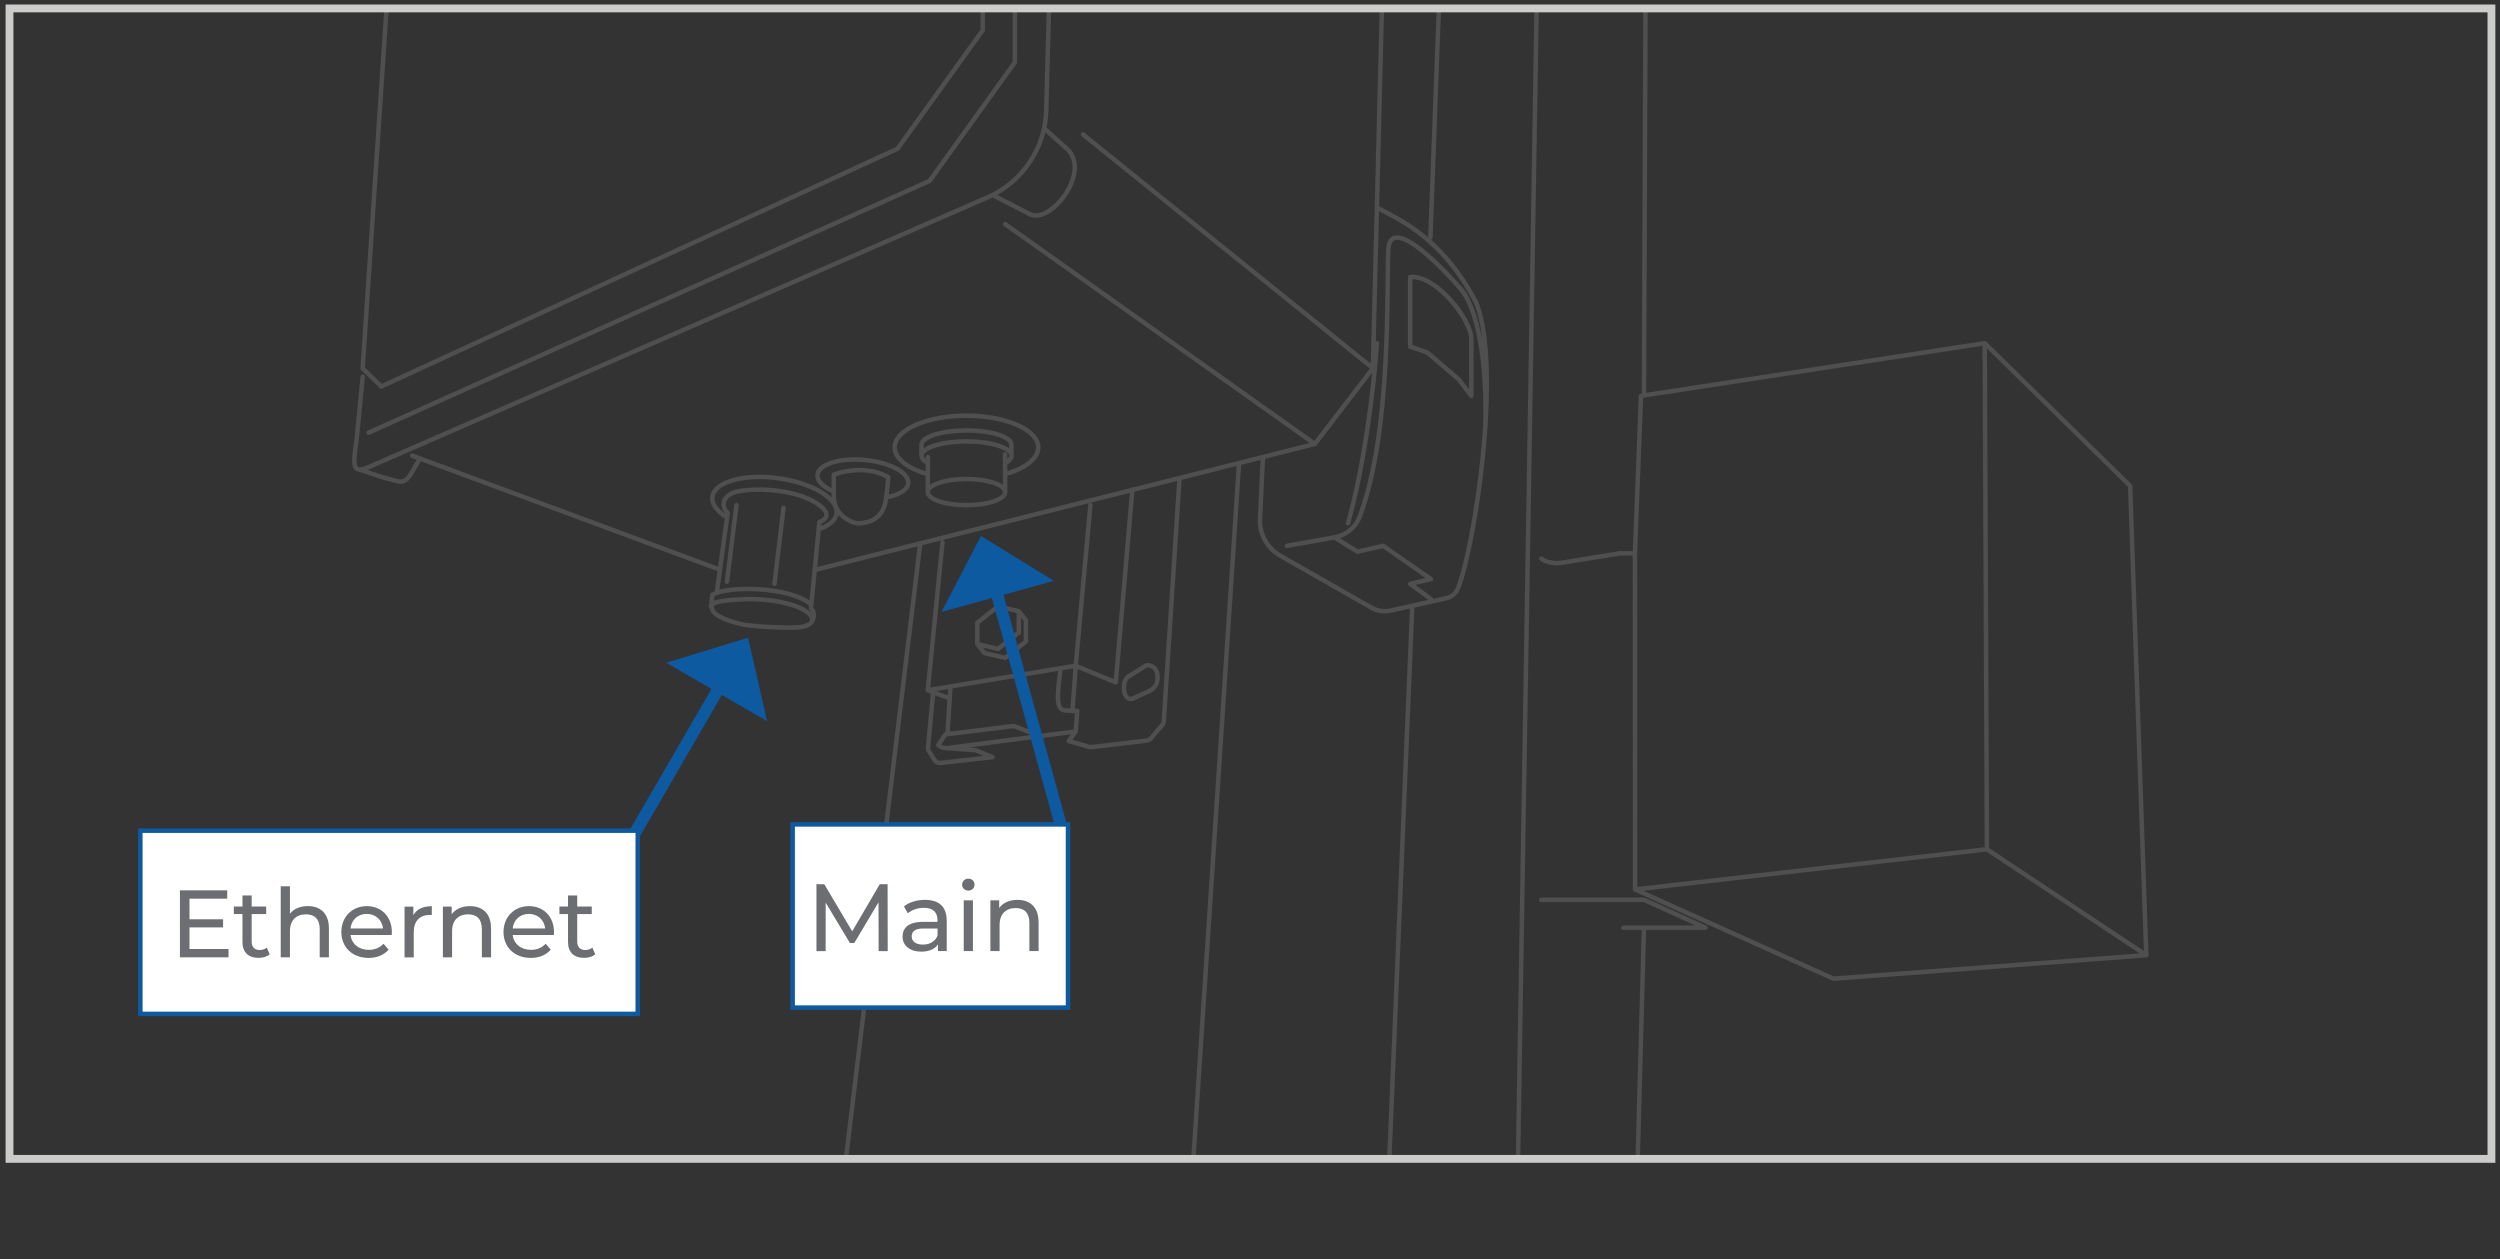 <?xml version="1.0" encoding="UTF-8"?>
<svg xmlns="http://www.w3.org/2000/svg" xmlns:xlink="http://www.w3.org/1999/xlink" version="1.1" viewBox="0 0 418.12 210.58">
  <rect x="0" y="0" width="418.12" height="210.58" fill="#333333" stroke="none"/>
  <defs>
    <style>
      .cls-1, .cls-2, .cls-3, .cls-4, .cls-5 {
        fill: none;
      }

      .cls-6 {
        fill: #6d6e71;
      }

      .cls-2 {
        stroke: #4f4f4f;
        stroke-linecap: round;
        stroke-linejoin: round;
      }

      .cls-2, .cls-5 {
        stroke-width: .75px;
      }

      .cls-7 {
        fill: #0e5aa1;
      }

      .cls-8 {
        fill: #fff;
      }

      .cls-3 {
        stroke-width: 2px;
      }

      .cls-3, .cls-5 {
        stroke: #0e5aa1;
      }

      .cls-4 {
        stroke: #ccccca;
        stroke-width: 1.31px;
      }

      .cls-9 {
        clip-path: url(#clippath);
      }
    </style>
    <clipPath id="clippath">
      <rect class="cls-1" x="1.56" y="1.57" width="415.1" height="192.4"/>
    </clipPath>
  </defs>
  <!-- Generator: Adobe Illustrator 28.7.1, SVG Export Plug-In . SVG Version: 1.2.0 Build 142)  -->
  <g>
    <g id="Layer_1">
      <g id="_x36_">
        <g class="cls-9">
          <path class="cls-2" d="M170.39,102.22l1.19,1.51v3.56l-3.47,2.74-3.47-.82-1.19-1.51M166.92,108.53l-3.47-.82v-3.56l3.47-2.74,3.47.82v3.56l-3.47,2.74ZM274.95,155.15l-1.48,54.67M257.79,150.49h17.16l10.28,4.66h-13.72M331.94,57.39l.37,84.64M273.47,148.75l33.17,14.93,52.33-3.93M257.79,93.42c1.22,1,3.28.72,3.28.72l9.84-1.59h2.53l1.01-26.34,57.49-8.81,24.32,23.86,2.7,78.49-26.66-17.71-58.84,6.72-.02-56.2M275.23-5.04l-.28,70.55M257.13-7.07l-3.47,215.11M240.96-7.07l-1.73,46.8M236.2,101.31l-4.37,105.31M223.18,89.88l3.86,2.39,4.29-.98,7.99,5.57-3.47.79,3.47,2.55M246.07,66.21l-2.06-2.72-5.25-4.5-2.91-1.03v-11.62c3.84-.47,9.56,6.09,10.22,9.94v9.94ZM248.42,71.37c.25-7.33-.47-18.86-4.22-23.17-3.75-4.31-11.62-12.09-12-6.56-.35,5.17.69,30.39-4.83,44.85-.69,1.79-2.3,3.05-4.19,3.39l-7.95,1.41M211.22,76.44l-.49,10.34c-.12,2.52,1.19,4.9,3.38,6.15l15.27,8.71c.97.55,2.11.72,3.19.48l9.33-2.07c.87-.19,1.59-.79,1.93-1.62,2.8-6.97,7.3-36.45,3.16-47.56-.06-.15-.12-.29-.19-.43-5.8-10.98-13.13-13.86-16.52-15.73M230.29,57.39c-.53,7.69-2.12,20.51-4.84,30.13M207.23,77.44l-8.48,129.17M153.91,90.88l-13.98,115.73M139.45,79.37v3.6c-.06,3.19,3.1,4.67,4.29,4.55,1.18-.12,3.94-.34,4.44-4.07.49-3.73.34-3.68.34-3.68-4.2-2.32-9.06-.4-9.06-.4ZM123.18,84.48l-1.6,12.8M131.04,84.93l-1.51,12.71M169.16,76.21v-1.82c0-1.33-3.37-2.4-7.52-2.4s-7.52,1.08-7.52,2.4v1.82M155.17,77.44c-.66-.36-1.04-.78-1.04-1.22,0-1.33,3.37-2.4,7.52-2.4s7.52,1.08,7.52,2.4c0,.45-.39.87-1.06,1.23M168.11,82.3l-.02-6.31M155.17,82.3l.02-5.86M139.45,82.21c-1.75-.75-2.82-1.77-2.72-2.8.16-1.76,3.69-2.87,7.88-2.48,4.19.39,7.45,2.13,7.29,3.9-.1,1.03-1.35,1.84-3.21,2.26M168.11,82.3c0,1.21-2.9,2.19-6.47,2.19s-6.47-.98-6.47-2.19,2.9-2.19,6.47-2.19,6.47.98,6.47,2.19ZM155.2,79.32c-3.35-.94-5.57-2.6-5.57-4.49,0-2.94,5.38-5.31,12.01-5.31s12.01,2.38,12.01,5.31c0,1.88-2.22,3.54-5.57,4.49M119.06,101.69c-1.2-1.2,3.97-1.43,5.96-1.49,1.99-.06,6.23.27,8.8,1.49,2.57,1.22,1.99,2.19,1.99,2.19M119.13,99.5c2.48-1.61,13.02-1.41,16.49,1.56M132.54,104.96c3.13,0,3.28-1.08,3.28-1.08,0,0,.77-1.17-.19-2.15l1.41-14.43s2.68-.81,0-2.81c-4.24-3.16-12.72-2.91-14.59-2.01-1.86.9-1.67,2.44-.75,3.32l-1.82,13.32-.75.39s-.15.83-.07,2.18c.09,1.35,3.26,2.38,5.57,2.83,0,0,3.27.46,7.9.45ZM121.14,86.27c-1.38-.98-2.14-2.1-1.99-3.19.34-2.49,5.26-3.88,10.99-3.1,5.73.78,10.1,3.42,9.77,5.91-.15,1.13-1.24,2.03-2.92,2.6M169.73-8.9V10.43l-14.25,19.82-93.84,42.12M64.93-2.81l-4.28,64.41,3.12,3.04,86.34-39.77,14.25-19.82V-14.28M219.91,74.25l-51.8-36.77M229.62,61.59l-48.48-39.1M174.61,21.46l3.9,3.49c4.01,3.8-2.7,12.53-6.22,10.89l-6.28-3.23M59.64,78.38c3.73,1.27,4.55,1.52,5.86,1.85,1.31.33,2.17.92,3.44-1.31l1.27-2.23M175.69-7.93l-.71,26.39c-.17,6.34-4,12.01-9.81,14.55l-103.3,45.02c-2.75,1.25-2.99.39-2.25-4.28l1.04-10.73M120.41,95.28l-51.46-19.07M136.44,95.28l83.47-21.03,9.7-12.65,1.72-68.67M191.72,111.28l-2.95,1.84c-1.29.68-1.04,4.61.92,3.62,1.02-.51,1.8-.84,2.3-1.05.77-.31,1.39-.94,1.56-1.76.26-1.29-.25-2.78-1.83-2.66ZM179.91,122.34l.26-3.45h-1.1M177.39,111.76c-.35,3.08-1.08,6.94.64,7.04,1.72.1,1.29.22,1.35-.27.06-.49.53-7.19.53-7.19l2.46-26.86M158.96,114.81l-.5,7.98M158.37,125.14c-1.05,0-1.45-.53-1.45-.53l1.2-1.78,11.43-1.41,3.68,1.41M156.04,116.09l-.83,8.9c-.02.23.03.46.16.66l.93,1.47c.22.34.61.53,1.01.48l8.68-.97-2.67-1.1c-.11-.04-.22-.07-.33-.08l-4.62-.32,21.54-2.8-1.15,1.6,3.4.98c.14.04.28.05.42.04l9.23-1.09c.26-.03.51-.16.68-.37l1.9-2.24c.15-.17.23-.39.25-.61l2.62-40.5M155.18,115.44l3.5,1.31M157.63,90.71l-2.46,24.73,24.73-4.09,6.71,2.78,2.78-32.27"/>
        </g>
        <line class="cls-3" x1="121.36" y1="113.14" x2="104.65" y2="141.97"/>
        <polygon class="cls-7" points="125.11 106.66 128.29 120.61 111.43 110.84 125.11 106.66"/>
        <line class="cls-3" x1="166.06" y1="96.86" x2="177.39" y2="137.88"/>
        <polygon class="cls-7" points="164.07 89.64 176.25 97.15 157.47 102.34 164.07 89.64"/>
        <rect class="cls-8" x="132.57" y="137.88" width="46.05" height="30.64"/>
        <g>
          <path class="cls-6" d="M146.95,159.07l-.02-8.16-4.05,6.8h-.74l-4.05-6.75v8.12h-1.54v-11.2h1.31l4.67,7.88,4.61-7.88h1.31l.02,11.2h-1.54Z"/>
          <path class="cls-6" d="M158.34,153.94v5.12h-1.46v-1.12c-.51.77-1.46,1.22-2.79,1.22-1.92,0-3.14-1.02-3.14-2.5,0-1.36.88-2.48,3.41-2.48h2.43v-.3c0-1.3-.75-2.05-2.27-2.05-1.01,0-2.03.35-2.69.91l-.64-1.15c.88-.71,2.15-1.09,3.51-1.09,2.32,0,3.63,1.12,3.63,3.44ZM156.8,156.47v-1.18h-2.37c-1.52,0-1.95.59-1.95,1.31,0,.85.7,1.38,1.87,1.38s2.07-.53,2.45-1.5Z"/>
          <path class="cls-6" d="M160.91,147.96c0-.56.45-1.01,1.04-1.01s1.04.43,1.04.98c0,.58-.43,1.02-1.04,1.02s-1.04-.43-1.04-.99ZM161.18,150.58h1.54v8.48h-1.54v-8.48Z"/>
          <path class="cls-6" d="M173.7,154.18v4.88h-1.54v-4.71c0-1.66-.83-2.48-2.29-2.48-1.63,0-2.69.98-2.69,2.82v4.37h-1.54v-8.48h1.47v1.28c.62-.86,1.71-1.36,3.06-1.36,2.06,0,3.52,1.18,3.52,3.68Z"/>
        </g>
        <rect class="cls-5" x="132.57" y="137.88" width="46.05" height="30.64"/>
        <rect class="cls-8" x="23.47" y="138.93" width="83.19" height="30.64"/>
        <g>
          <path class="cls-6" d="M38.22,158.72v1.39h-8.13v-11.2h7.91v1.39h-6.31v3.44h5.62v1.36h-5.62v3.62h6.53Z"/>
          <path class="cls-6" d="M45.1,159.61c-.46.4-1.17.59-1.86.59-1.71,0-2.69-.94-2.69-2.66v-4.66h-1.44v-1.26h1.44v-1.86h1.54v1.86h2.43v1.26h-2.43v4.59c0,.91.48,1.42,1.33,1.42.45,0,.88-.14,1.2-.4l.48,1.1Z"/>
          <path class="cls-6" d="M55.01,155.23v4.88h-1.54v-4.71c0-1.66-.83-2.48-2.29-2.48-1.63,0-2.69.98-2.69,2.82v4.37h-1.54v-11.88h1.54v4.59c.64-.82,1.7-1.28,2.99-1.28,2.06,0,3.52,1.18,3.52,3.68Z"/>
          <path class="cls-6" d="M65.5,156.38h-6.88c.19,1.49,1.39,2.48,3.07,2.48.99,0,1.82-.34,2.45-1.02l.85.99c-.77.9-1.94,1.38-3.34,1.38-2.74,0-4.56-1.81-4.56-4.34s1.81-4.32,4.26-4.32,4.19,1.76,4.19,4.37c0,.13-.02.32-.03.46ZM58.62,155.28h5.44c-.16-1.42-1.23-2.43-2.72-2.43s-2.56.99-2.72,2.43Z"/>
          <path class="cls-6" d="M72.22,151.55v1.49c-.13-.02-.24-.02-.35-.02-1.65,0-2.67,1.01-2.67,2.87v4.23h-1.54v-8.48h1.47v1.42c.54-.99,1.6-1.5,3.09-1.5Z"/>
          <path class="cls-6" d="M82.13,155.23v4.88h-1.54v-4.71c0-1.66-.83-2.48-2.29-2.48-1.63,0-2.69.98-2.69,2.82v4.37h-1.54v-8.48h1.47v1.28c.62-.86,1.71-1.36,3.06-1.36,2.06,0,3.52,1.18,3.52,3.68Z"/>
          <path class="cls-6" d="M92.62,156.38h-6.88c.19,1.49,1.39,2.48,3.07,2.48.99,0,1.82-.34,2.45-1.02l.85.99c-.77.9-1.94,1.38-3.34,1.38-2.74,0-4.56-1.81-4.56-4.34s1.81-4.32,4.26-4.32,4.19,1.76,4.19,4.37c0,.13-.02.32-.03.46ZM85.74,155.28h5.44c-.16-1.42-1.23-2.43-2.72-2.43s-2.56.99-2.72,2.43Z"/>
          <path class="cls-6" d="M99.55,159.61c-.46.4-1.17.59-1.86.59-1.71,0-2.69-.94-2.69-2.66v-4.66h-1.44v-1.26h1.44v-1.86h1.54v1.86h2.43v1.26h-2.43v4.59c0,.91.48,1.42,1.33,1.42.45,0,.88-.14,1.2-.4l.48,1.1Z"/>
        </g>
        <rect class="cls-5" x="23.47" y="138.93" width="83.19" height="30.64"/>
      </g>
      <rect class="cls-4" x="1.59" y="1.41" width="415.1" height="192.41"/>
    </g>
  </g>
</svg>